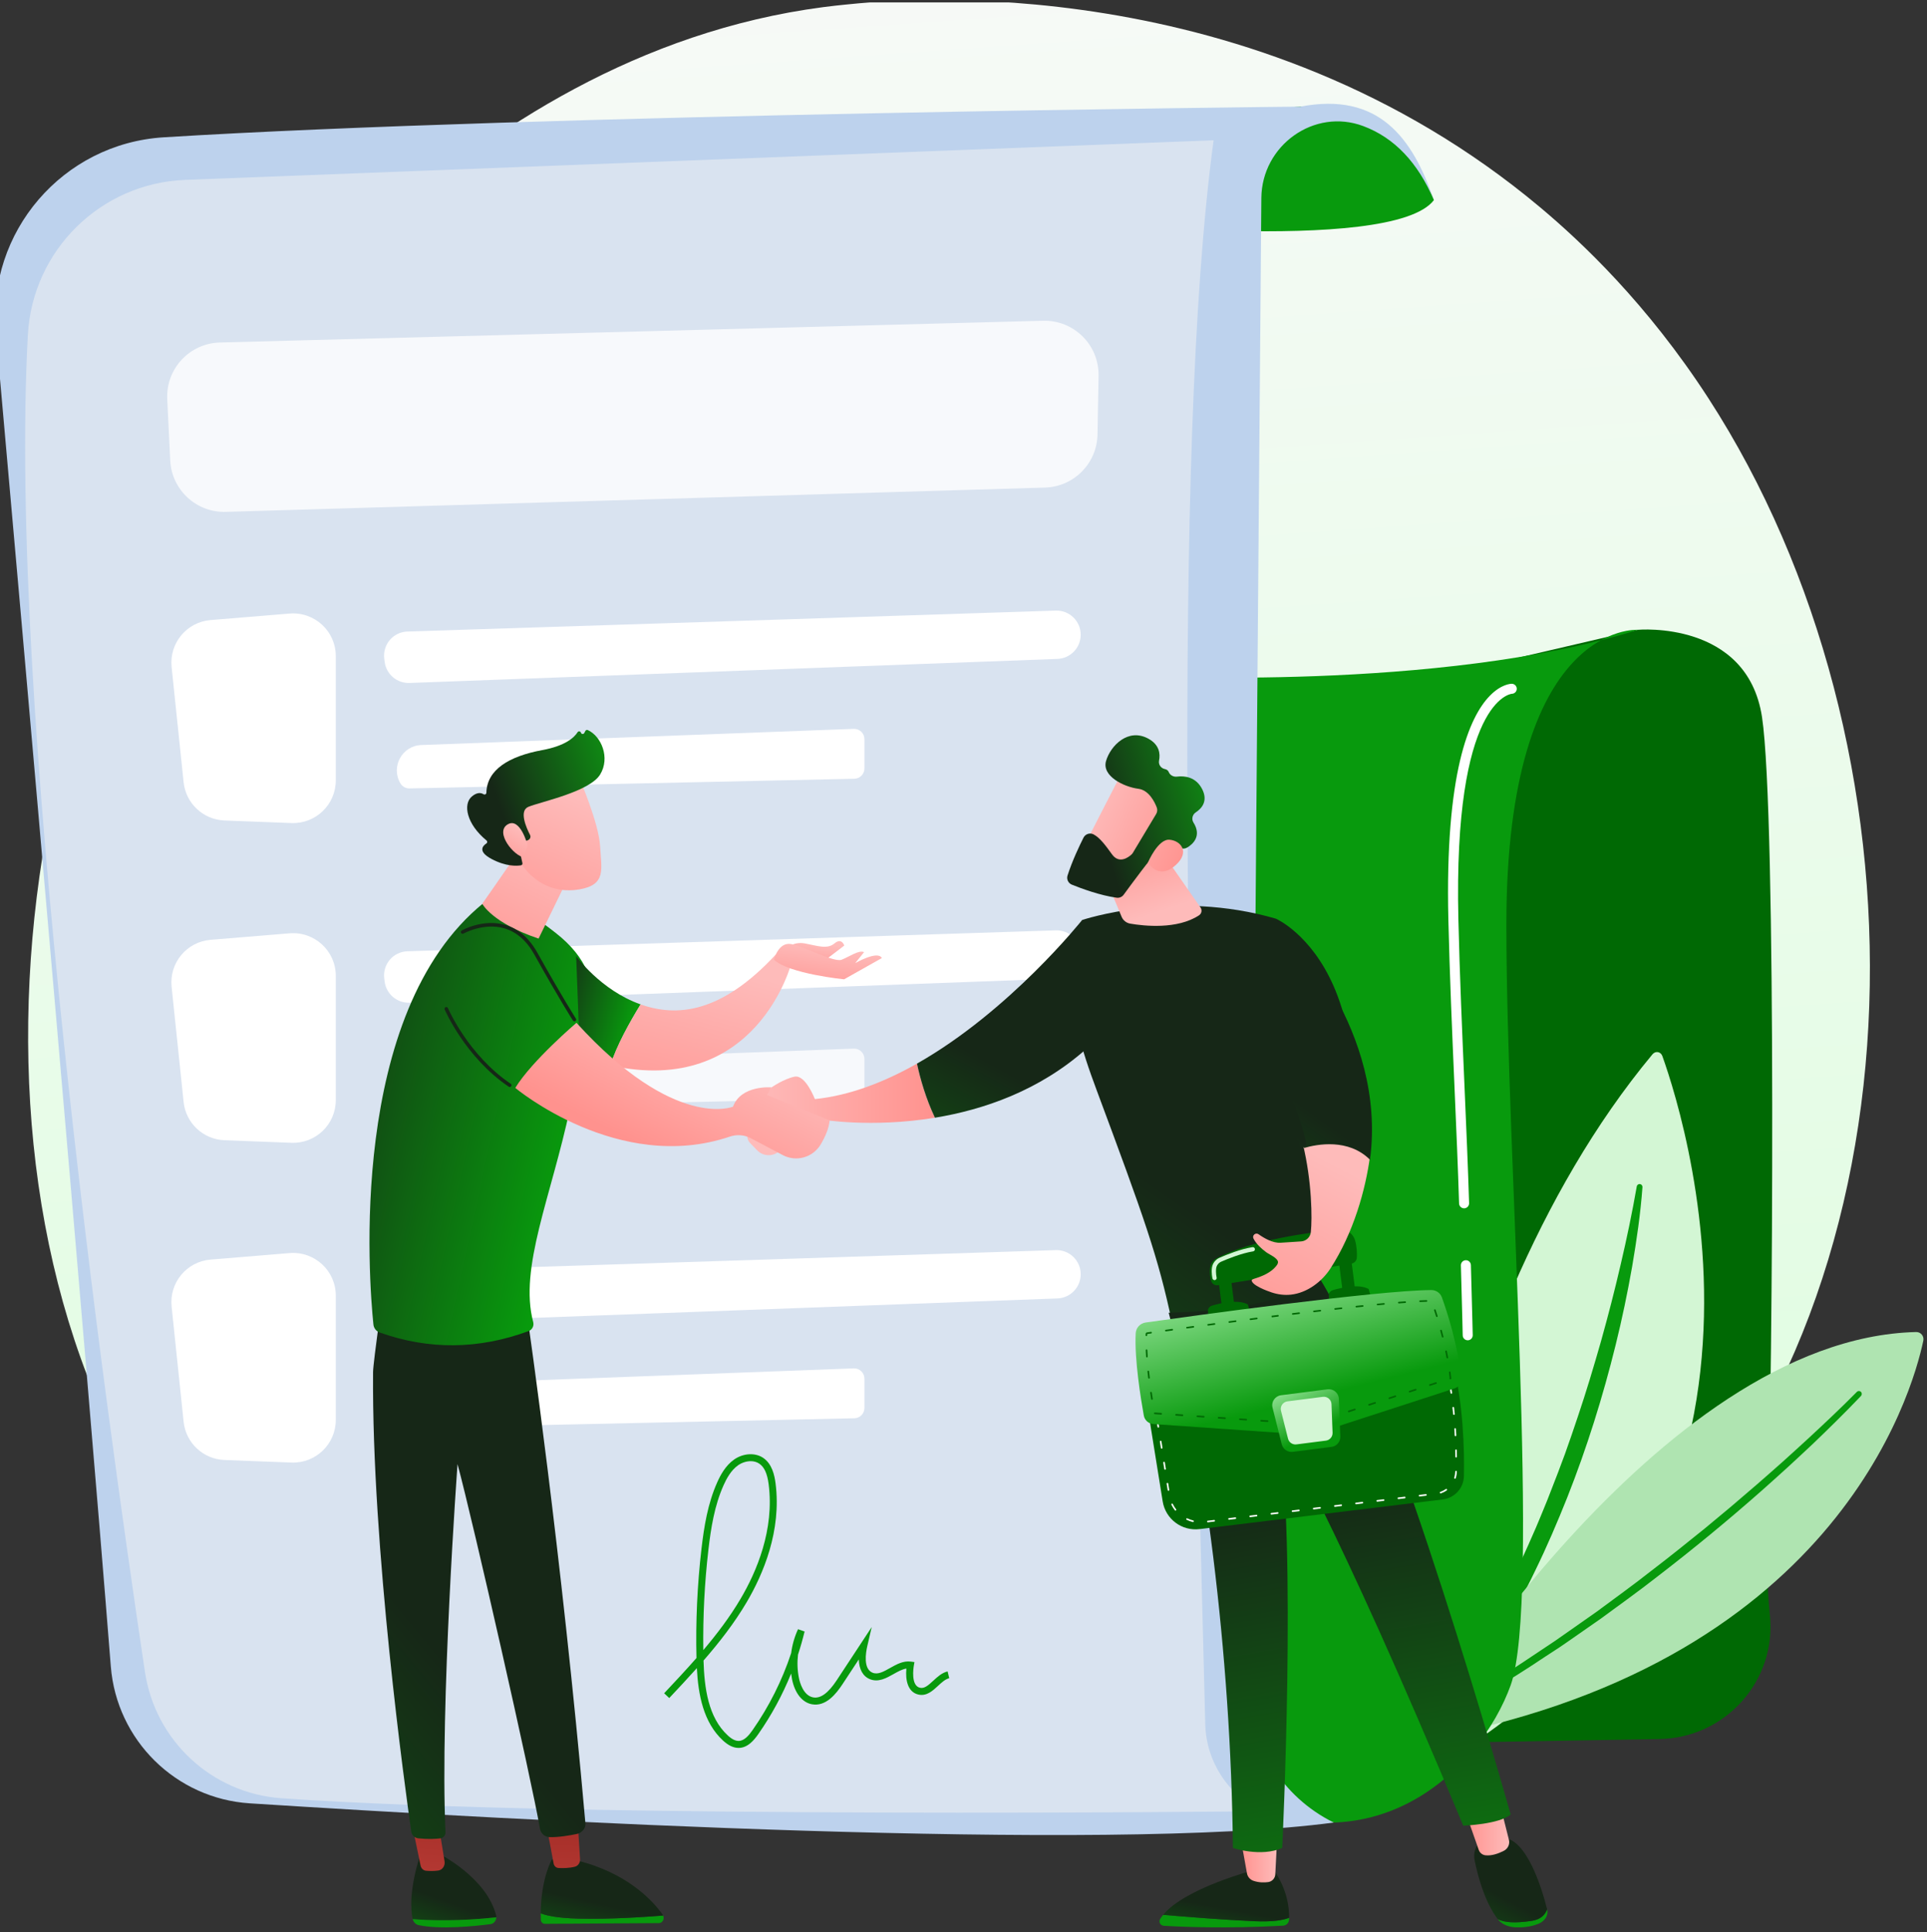 <svg width="400" height="401" viewBox="0 0 400 401" fill="none" xmlns="http://www.w3.org/2000/svg">
<rect x="0" y="0" width="400" height="401" fill="#333333" stroke="none"/>
<g clip-path="url(#clip0_4_955)">
<path d="M342.152 326.699C332.201 336.956 323.297 342.986 316.48 347.537C249.993 391.932 173.99 379.135 150.492 374.763C112.581 367.707 80.58 362.729 53.084 337.888C-9.396 281.441 -6.357 163.689 41.384 90.747C47.044 82.098 94.713 11.437 170.879 1.481C172.742 1.237 174.133 1.099 175.35 0.97C187.133 -0.277 260.148 -6.862 319.686 43.018C328.209 50.159 341.924 63.038 354.642 82.68C401.146 154.502 401.294 265.737 342.152 326.699Z" fill="url(#paint0_linear_4_955)"/>
<path d="M306.099 138.6L340.012 130.705C340.012 130.705 362.687 128.667 365.753 148.82C368.819 168.973 367.93 288.374 366.971 312.998C366.654 321.114 366.694 328.614 367.385 335.153C368.823 348.774 358.196 360.672 344.501 360.91L281.366 362.003L306.1 138.6H306.099Z" fill="#006904"/>
<path d="M288.056 371.706C288.056 371.706 294.831 276.711 343.017 218.805C343.646 218.05 344.733 218.239 345.065 219.168C350.316 233.837 379.828 328.169 288.055 371.706H288.056Z" fill="#D3F6D4"/>
<path d="M340.937 246.372C340.531 251.914 339.729 257.383 338.799 262.842C337.838 268.293 336.708 273.715 335.379 279.092C332.726 289.846 329.409 300.45 325.329 310.77C323.272 315.922 321.09 321.029 318.648 326.014C317.465 328.524 316.144 330.968 314.878 333.438C313.533 335.866 312.221 338.312 310.765 340.678C305.125 350.237 298.518 359.246 290.977 367.354C290.752 367.595 290.375 367.609 290.132 367.384C289.904 367.172 289.88 366.825 290.064 366.583L290.07 366.576C296.781 357.877 302.827 348.734 308.07 339.135C309.422 336.759 310.624 334.301 311.911 331.892C313.107 329.432 314.357 327.002 315.471 324.506C316.03 323.259 316.636 322.033 317.178 320.778L318.828 317.024C319.37 315.768 319.878 314.499 320.403 313.238C320.936 311.979 321.433 310.705 321.923 309.429C322.942 306.891 323.889 304.325 324.845 301.761C325.757 299.182 326.669 296.602 327.521 294.001C329.279 288.815 330.841 283.565 332.348 278.297C333.824 273.02 335.197 267.708 336.43 262.363C337.687 257.026 338.802 251.636 339.75 246.244L339.752 246.227C339.809 245.902 340.12 245.684 340.445 245.742C340.75 245.796 340.959 246.073 340.937 246.375V246.372Z" fill="#089A0D"/>
<path d="M294.028 361.308C294.028 361.308 343.702 277.752 397.746 276.444C398.705 276.421 399.433 277.302 399.235 278.24C396.934 289.162 380.844 346.335 294.028 361.308Z" fill="#AFE4B1"/>
<path d="M386.304 289.701C383.029 293.138 379.657 296.446 376.238 299.721C374.512 301.338 372.785 302.954 371.04 304.552C369.28 306.132 367.54 307.736 365.763 309.296C358.672 315.559 351.358 321.573 343.853 327.336C340.13 330.255 336.271 332.997 332.465 335.806L326.641 339.864C325.669 340.537 324.703 341.221 323.72 341.879L320.747 343.818C312.894 349.103 304.688 353.842 296.424 358.443C296.135 358.605 295.772 358.5 295.611 358.213C295.453 357.928 295.551 357.571 295.83 357.407L295.846 357.398L301.944 353.821L304.993 352.033C306 351.422 306.989 350.78 307.988 350.156L313.978 346.405C315.953 345.12 317.904 343.796 319.866 342.494L322.807 340.534L325.702 338.508L331.488 334.448C335.271 331.637 339.104 328.894 342.804 325.973C346.553 323.118 350.22 320.156 353.89 317.199L359.325 312.677L364.693 308.076C366.482 306.54 368.231 304.962 370.002 303.406C371.757 301.832 373.495 300.241 375.232 298.649C378.691 295.452 382.13 292.213 385.433 288.873L385.442 288.864C385.674 288.629 386.051 288.628 386.286 288.86C386.519 289.089 386.523 289.461 386.3 289.696L386.304 289.701Z" fill="#089A0D"/>
<path d="M237.154 140.239C237.154 140.239 298.905 143.632 340.011 130.705C340.011 130.705 312.684 128.832 312.684 191.923C312.684 240.16 319.837 332.231 313.591 349.709C307.344 367.187 283.989 390.68 250.508 370.489C217.027 350.298 237.153 140.239 237.153 140.239H237.154Z" fill="#089A0D"/>
<path d="M220.738 45.65C220.738 45.65 288.869 53.076 297.646 41.529C297.646 41.529 290.664 20.745 269.93 22.127C249.196 23.509 220.736 45.65 220.736 45.65H220.738Z" fill="#089A0D"/>
<path d="M-0.85 69.033C5.091 135.801 17.57 277.028 22.999 345.823C24.209 361.16 36.502 373.274 51.855 374.259C106.544 377.769 229.622 384.58 276.854 378.244C266.035 372.911 259.221 361.855 259.32 349.793L261.828 41.092C261.917 30.184 272.781 22.345 282.996 26.173C289.431 28.584 294.304 33.722 297.646 41.53C293.186 28.535 286.174 19.028 269.93 22.129C269.93 22.129 111.066 23.717 33.974 28.497C13.029 29.795 -2.711 48.128 -0.85 69.033Z" fill="#BDD2ED"/>
<path d="M38.449 37.332L251.915 29.114C243.11 94.294 246.827 227.032 250.186 357.845C250.385 365.6 254.933 372.58 261.947 375.895C261.947 375.895 119.567 377.536 58.388 373.197C43.984 372.175 32.233 361.276 30.093 346.994C21.695 290.948 1.601 146.16 5.784 69.506C6.742 51.953 20.882 38.008 38.449 37.332Z" fill="#D9E3F0"/>
<path d="M35.624 138.435L38.115 162.345C38.572 166.727 42.181 170.108 46.584 170.276L60.505 170.811C65.526 171.004 69.701 166.986 69.701 161.96V136.166C69.701 130.988 65.279 126.914 60.119 127.338L43.706 128.687C38.756 129.093 35.108 133.492 35.622 138.432L35.624 138.435Z" fill="white"/>
<path d="M84.578 131.065C107.747 130.344 196.693 127.453 219.152 126.721C221.986 126.63 224.328 128.9 224.328 131.735C224.328 134.434 222.194 136.648 219.497 136.748L85.009 141.741C82.418 141.837 80.18 139.944 79.848 137.373L79.764 136.723C79.382 133.783 81.615 131.156 84.578 131.065Z" fill="white"/>
<path d="M83.121 162.586C83.515 163.245 84.232 163.642 85 163.626L177.346 161.62C178.506 161.596 179.434 160.648 179.434 159.486V153.398C179.434 152.189 178.429 151.221 177.22 151.266L87.449 154.622C83.451 154.771 81.072 159.148 83.121 162.584V162.586Z" fill="white"/>
<path d="M35.624 204.795L38.115 228.705C38.572 233.088 42.181 236.469 46.584 236.637L60.505 237.171C65.526 237.364 69.701 233.346 69.701 228.321V202.526C69.701 197.348 65.279 193.275 60.119 193.699L43.706 195.047C38.756 195.454 35.108 199.852 35.622 204.792L35.624 204.795Z" fill="white"/>
<path d="M84.578 197.425C107.747 196.705 196.693 193.813 219.152 193.082C221.986 192.989 224.328 195.261 224.328 198.096C224.328 200.794 222.194 203.008 219.497 203.108L85.009 208.101C82.418 208.196 80.18 206.303 79.848 203.733L79.764 203.082C79.382 200.143 81.615 197.515 84.578 197.424V197.425Z" fill="white"/>
<path opacity="0.78" d="M83.121 228.948C83.515 229.607 84.232 230.004 85 229.989L177.346 227.982C178.506 227.958 179.434 227.01 179.434 225.85V219.762C179.434 218.552 178.429 217.584 177.22 217.629L87.449 220.985C83.451 221.135 81.072 225.512 83.121 228.948Z" fill="white"/>
<path d="M35.624 271.157L38.115 295.068C38.572 299.45 42.181 302.831 46.584 302.999L60.505 303.534C65.526 303.727 69.701 299.708 69.701 294.683V268.889C69.701 263.711 65.279 259.637 60.119 260.061L43.706 261.41C38.756 261.816 35.108 266.215 35.622 271.155L35.624 271.157Z" fill="white"/>
<path d="M84.578 263.787C107.747 263.067 196.693 260.176 219.152 259.444C221.986 259.353 224.328 261.623 224.328 264.458C224.328 267.157 222.194 269.37 219.497 269.471L85.009 274.463C82.418 274.559 80.18 272.666 79.848 270.095L79.764 269.444C79.382 266.505 81.615 263.877 84.578 263.786V263.787Z" fill="white"/>
<path d="M83.121 295.309C83.515 295.968 84.232 296.365 85 296.349L177.346 294.343C178.506 294.319 179.434 293.371 179.434 292.211V286.123C179.434 284.913 178.429 283.945 177.22 283.99L87.449 287.346C83.451 287.496 81.072 291.872 83.121 295.309Z" fill="white"/>
<g style="mix-blend-mode:soft-light">
<path d="M304.663 278.157C304.098 278.157 303.635 277.704 303.625 277.138C303.625 277.106 303.561 273.833 303.246 262.611C303.23 262.038 303.682 261.559 304.255 261.543C304.816 261.514 305.308 261.979 305.324 262.552C305.639 273.786 305.703 277.066 305.704 277.097C305.714 277.671 305.258 278.146 304.685 278.156H304.665L304.663 278.157Z" fill="white"/>
</g>
<g style="mix-blend-mode:soft-light">
<path d="M303.908 250.769C303.348 250.769 302.888 250.325 302.87 249.761C302.647 242.458 302.298 234.384 301.93 225.835C301.432 214.286 300.917 202.342 300.645 190.838C299.928 160.474 304.936 148.818 309.265 144.386C311.617 141.978 313.588 141.908 313.806 141.908C314.379 141.908 314.845 142.374 314.845 142.948C314.845 143.521 314.391 143.976 313.827 143.987C313.591 144.005 301.651 145.315 302.725 190.79C302.997 202.275 303.511 214.208 304.009 225.747C304.377 234.301 304.726 242.383 304.949 249.699C304.967 250.272 304.517 250.752 303.942 250.769C303.932 250.769 303.92 250.769 303.91 250.769H303.908Z" fill="white"/>
</g>
<path d="M153.309 362.755C152.255 362.755 151.201 362.257 150.086 361.234C145.994 357.474 144.937 351.695 144.65 346.199C142.761 348.312 140.829 350.371 138.918 352.406L137.862 351.415C140.104 349.024 142.379 346.601 144.573 344.098C144.391 336.57 144.738 328.962 145.605 321.479C146.136 316.89 146.903 312.036 148.891 307.607C149.526 306.194 150.577 304.171 152.387 302.905C154.275 301.584 156.751 301.44 158.408 302.554C160.271 303.805 160.773 306.177 160.988 307.852C162.254 317.697 158.413 326.722 154.968 332.558C152.41 336.891 149.314 340.855 146.034 344.625C146.204 350.252 146.984 356.416 151.066 360.165C151.925 360.955 152.674 361.329 153.375 361.303C154.527 361.261 155.457 360.145 156.216 359.059C159.667 354.116 162.351 348.757 164.228 343.073C164.447 341.363 164.925 339.685 165.652 338.12L167.014 338.597C166.619 340.219 166.163 341.819 165.648 343.394C165.456 345.004 165.514 346.643 165.833 348.235C166.003 349.082 166.718 351.875 168.779 352.267C170.318 352.557 171.92 351.394 173.691 348.703L180.949 337.669L180.032 341.619C179.708 343.014 179.165 346.344 181.112 347.144C182.22 347.6 183.391 346.941 184.747 346.176C186.096 345.416 187.488 344.63 189.071 344.842L189.819 344.942L189.691 345.683C189.617 346.109 189.031 349.844 190.969 350.272C191.856 350.47 192.598 349.854 193.715 348.82C194.594 348.008 195.502 347.169 196.698 346.878L197.04 348.288C196.211 348.488 195.478 349.166 194.701 349.885C193.598 350.905 192.351 352.061 190.657 351.687C188.45 351.2 187.909 348.715 188.147 346.289C187.277 346.415 186.389 346.916 185.46 347.44C183.988 348.269 182.318 349.208 180.562 348.485C179.112 347.889 178.326 346.448 178.267 344.387L174.903 349.5C173.546 351.564 171.409 354.247 168.507 353.692C166.516 353.313 164.984 351.38 164.411 348.521C164.331 348.124 164.266 347.722 164.216 347.319C162.437 351.74 160.159 355.945 157.404 359.891C156.496 361.19 155.225 362.69 153.428 362.755C153.387 362.755 153.346 362.758 153.306 362.758L153.309 362.755ZM155.833 303.246C154.881 303.246 153.918 303.603 153.22 304.092C151.705 305.152 150.78 306.945 150.215 308.201C148.308 312.449 147.564 317.175 147.046 321.646C146.248 328.528 145.895 335.519 145.992 342.454C148.832 339.105 151.493 335.597 153.722 331.82C157.052 326.179 160.767 317.474 159.554 308.036C159.268 305.82 158.648 304.46 157.603 303.757C157.066 303.396 156.451 303.246 155.835 303.246H155.833Z" fill="#089A0D"/>
<path opacity="0.78" d="M216.931 101.188L46.877 106.234C40.768 106.416 35.638 101.675 35.339 95.57L34.715 82.85C34.407 76.562 39.331 71.251 45.624 71.085L216.524 66.567C222.914 66.398 228.153 71.594 228.037 77.984L227.816 90.177C227.707 96.164 222.917 101.011 216.931 101.188Z" fill="white"/>
<path d="M163.366 235.17C163.366 235.17 157.694 231.449 156.909 232.307C156.629 232.612 155.977 233.65 155.369 234.782C154.939 235.581 155.072 236.565 155.702 237.217L157.164 238.728C158.558 240.168 160.915 240.065 162.145 238.482C162.765 237.684 163.26 236.608 163.366 235.17Z" fill="url(#paint1_linear_4_955)"/>
<path d="M169.149 228.102C169.149 228.102 167.202 222.977 164.929 223.448C162.656 223.917 160.168 225.663 160.168 225.663L156.515 230.603C156.515 230.603 166.768 234.641 170.374 232.327C170.374 232.327 180.846 234.138 194.072 231.967C192.158 227.926 191.017 223.879 190.347 220.738C183.65 224.529 176.435 227.361 169.149 228.102Z" fill="url(#paint2_linear_4_955)"/>
<path d="M224.624 190.937C224.624 190.937 209.63 209.822 190.346 220.737C191.017 223.879 192.158 227.924 194.071 231.967C204.074 230.326 215.651 226.409 225.466 217.705L224.622 190.938L224.624 190.937Z" fill="url(#paint3_linear_4_955)"/>
<path d="M243.324 274.643C240.392 260.714 237.459 252.65 227.64 226.249C224.55 217.942 221.745 209.535 223.101 200.774L224.624 190.937C224.624 190.937 243.706 184.48 264.856 190.665C264.856 190.665 293.713 203.201 274.113 265.113C265.279 274.997 254.938 277.815 243.324 274.643Z" fill="url(#paint4_linear_4_955)"/>
<path d="M227.873 178.38L232.82 190.266C233.132 191.016 233.808 191.552 234.61 191.688C237.462 192.178 244.362 192.941 248.892 189.962C249.432 189.607 249.57 188.874 249.2 188.344L240.059 175.219L227.871 178.378L227.873 178.38Z" fill="url(#paint5_linear_4_955)"/>
<path d="M232.99 160.194C232.782 160.39 224.22 177.202 224.22 177.202L233.924 181.887L244.407 167.157C244.407 167.157 236.468 156.919 232.99 160.194Z" fill="url(#paint6_linear_4_955)"/>
<path d="M239.997 168.925L235.157 176.994C235.083 177.115 234.996 177.227 234.891 177.324C234.315 177.86 232.344 179.421 230.819 177.297C229.52 175.487 228.302 173.842 226.996 173.163C226.234 172.766 225.294 173.083 224.907 173.851C224.11 175.432 222.565 178.653 221.594 181.708C221.35 182.473 221.747 183.297 222.491 183.599C224.457 184.394 228.34 185.834 231.786 186.31C232.352 186.389 232.913 186.149 233.249 185.687C234.732 183.657 238.911 177.979 240.338 176.559C241.663 175.24 244.108 175.738 245.211 176.054C245.629 176.175 246.075 176.117 246.448 175.892C247.566 175.218 249.517 173.541 247.733 170.702C247.288 169.997 247.515 169.056 248.212 168.597C249.46 167.776 250.814 166.235 249.524 163.739C248.217 161.211 245.885 160.985 244.295 161.179C243.592 161.265 242.878 160.896 242.608 160.241C242.488 159.95 242.251 159.701 241.81 159.613C240.977 159.445 240.431 158.682 240.593 157.848C240.874 156.418 240.663 154.56 238.38 153.306C234.193 151.003 230.525 154.754 229.593 157.92C228.659 161.086 233.342 163.325 236.286 163.698C238.449 163.972 239.635 166.333 240.113 167.566C240.286 168.014 240.243 168.514 239.997 168.927V168.925Z" fill="url(#paint7_linear_4_955)"/>
<path d="M238.3 178.972C238.3 178.972 240.383 174.071 242.765 174.272C245.149 174.472 247.024 176.845 244.07 179.515C240.396 182.835 238.298 178.972 238.298 178.972H238.3Z" fill="url(#paint8_linear_4_955)"/>
<path d="M241.445 397.397C246.054 397.795 254.053 398.442 260.358 398.719C264.148 398.886 266.33 398.515 267.587 398.012C267.585 398.155 267.581 398.288 267.575 398.412C267.545 399.075 267.006 399.606 266.335 399.644C254.42 400.309 244.945 399.875 241.572 399.669C240.873 399.627 240.458 398.869 240.815 398.274C240.994 397.976 241.21 397.684 241.445 397.397Z" fill="#089A0D"/>
<path d="M260.358 398.721C254.052 398.444 246.053 397.796 241.445 397.399C245.976 391.84 260.358 388.094 260.358 388.094H264.419C267.212 392.12 267.617 395.954 267.587 398.014C266.33 398.518 264.148 398.888 260.358 398.721Z" fill="url(#paint9_linear_4_955)"/>
<path d="M265.104 381.461L264.724 388.982C264.683 389.796 264.074 390.481 263.258 390.598C262.446 390.714 261.359 390.728 260.207 390.345C259.498 390.108 258.971 389.512 258.841 388.783L257.527 381.461H265.104Z" fill="url(#paint10_linear_4_955)"/>
<path d="M317.86 398.664C319.859 398.386 320.763 397.348 321.142 396.237C321.145 396.247 321.148 396.258 321.15 396.268C321.443 397.439 320.762 398.651 319.399 399.229C317.751 399.926 315.951 400.045 314.552 399.988C313.052 399.926 311.675 399.306 310.918 398.312L310.907 398.297C312.412 399.042 314.526 399.13 317.859 398.664H317.86Z" fill="#089A0D"/>
<path d="M308.438 381.413H311.786C316.889 381.309 320.093 392.071 321.141 396.237C320.762 397.348 319.858 398.386 317.859 398.665C314.526 399.129 312.412 399.042 310.907 398.297C308.15 394.67 306.784 389.358 306.126 386.257C305.379 382.731 308.436 381.415 308.436 381.415L308.438 381.413Z" fill="url(#paint11_linear_4_955)"/>
<path d="M311.357 374.431L313.216 381.828C313.444 382.736 313.01 383.673 312.171 384.104C311.13 384.639 309.666 385.199 308.32 385.036C307.687 384.959 307.16 384.514 306.951 383.917L304.221 376.133L311.357 374.429V374.431Z" fill="url(#paint12_linear_4_955)"/>
<path d="M313.576 376.569C311.262 378.622 303.736 378.893 303.736 378.893C276.622 313.817 265.318 295.902 265.318 295.902C269.233 320.466 266.161 383.514 266.161 383.514C261.687 385.488 255.918 383.514 255.918 383.514C255.555 343.301 249.894 300.092 242.592 272.444C260.918 272.031 270.878 268.036 274.06 265.521C289.335 290.148 313.578 376.57 313.578 376.57L313.576 376.569Z" fill="url(#paint13_linear_4_955)"/>
<path d="M237.975 290.628L241.347 311.602C241.935 315.259 245.323 317.796 249.016 317.345L299.485 311.188C301.954 310.888 303.827 308.825 303.876 306.35C303.984 300.931 303.772 291.286 301.497 282.499L237.975 290.627V290.628Z" fill="#006904"/>
<path d="M250.719 315.939C250.636 315.939 250.565 315.877 250.555 315.794C250.543 315.703 250.608 315.62 250.7 315.61L252.018 315.449C252.114 315.439 252.192 315.502 252.202 315.594C252.214 315.685 252.148 315.768 252.058 315.778L250.74 315.939C250.74 315.939 250.727 315.939 250.72 315.939H250.719ZM247.643 315.881C247.629 315.881 247.616 315.88 247.602 315.876C247.163 315.767 246.732 315.613 246.323 315.418C246.24 315.379 246.205 315.279 246.245 315.198C246.285 315.115 246.385 315.08 246.465 315.119C246.854 315.305 247.264 315.45 247.682 315.555C247.77 315.576 247.825 315.666 247.802 315.756C247.783 315.832 247.717 315.883 247.641 315.883L247.643 315.881ZM255.113 315.402C255.03 315.402 254.959 315.34 254.949 315.256C254.937 315.166 255.002 315.081 255.092 315.071L256.41 314.91C256.499 314.897 256.583 314.964 256.595 315.055C256.606 315.145 256.541 315.23 256.45 315.24L255.132 315.401C255.132 315.401 255.119 315.401 255.111 315.401L255.113 315.402ZM259.507 314.867C259.424 314.867 259.353 314.804 259.343 314.721C259.331 314.63 259.397 314.547 259.487 314.537L260.805 314.376C260.9 314.361 260.979 314.43 260.989 314.521C261.001 314.613 260.935 314.695 260.845 314.705L259.527 314.867C259.527 314.867 259.514 314.867 259.507 314.867ZM263.902 314.331C263.82 314.331 263.749 314.269 263.738 314.186C263.727 314.094 263.792 314.012 263.882 314.001L265.2 313.84C265.296 313.83 265.374 313.894 265.385 313.984C265.396 314.075 265.331 314.158 265.241 314.168L263.923 314.33C263.923 314.33 263.91 314.33 263.902 314.33V314.331ZM268.297 313.795C268.214 313.795 268.143 313.733 268.133 313.65C268.121 313.559 268.186 313.476 268.278 313.466L269.596 313.305C269.692 313.292 269.77 313.358 269.78 313.45C269.792 313.541 269.726 313.624 269.636 313.634L268.318 313.795C268.318 313.795 268.305 313.795 268.298 313.795H268.297ZM244.005 313.508C243.955 313.508 243.906 313.486 243.874 313.443C243.597 313.084 243.356 312.695 243.157 312.287C243.116 312.204 243.151 312.106 243.234 312.065C243.317 312.026 243.415 312.059 243.456 312.142C243.645 312.529 243.874 312.9 244.137 313.239C244.193 313.312 244.18 313.416 244.108 313.472C244.077 313.495 244.041 313.506 244.006 313.506L244.005 313.508ZM272.691 313.258C272.608 313.258 272.537 313.196 272.527 313.113C272.515 313.022 272.58 312.939 272.67 312.929L273.988 312.768C274.084 312.753 274.163 312.821 274.173 312.911C274.184 313.003 274.119 313.085 274.029 313.096L272.711 313.257C272.711 313.257 272.698 313.257 272.691 313.257V313.258ZM277.085 312.723C277.002 312.723 276.931 312.66 276.921 312.577C276.909 312.486 276.975 312.403 277.065 312.393L278.383 312.232C278.471 312.222 278.555 312.286 278.567 312.376C278.579 312.467 278.513 312.55 278.422 312.56L277.104 312.721C277.104 312.721 277.091 312.721 277.083 312.721L277.085 312.723ZM281.479 312.187C281.396 312.187 281.325 312.124 281.315 312.042C281.303 311.95 281.369 311.868 281.46 311.857L282.778 311.696C282.874 311.685 282.952 311.75 282.963 311.84C282.974 311.931 282.909 312.014 282.819 312.024L281.501 312.185C281.501 312.185 281.488 312.185 281.48 312.185L281.479 312.187ZM285.875 311.65C285.792 311.65 285.721 311.587 285.711 311.505C285.699 311.413 285.764 311.33 285.854 311.32L287.172 311.159C287.268 311.145 287.347 311.213 287.357 311.304C287.368 311.396 287.303 311.478 287.213 311.489L285.895 311.65C285.895 311.65 285.882 311.65 285.875 311.65ZM290.269 311.114C290.186 311.114 290.115 311.052 290.105 310.969C290.093 310.878 290.158 310.795 290.25 310.785L291.568 310.623C291.664 310.613 291.742 310.677 291.752 310.769C291.764 310.86 291.699 310.943 291.609 310.953L290.29 311.114C290.29 311.114 290.277 311.114 290.27 311.114H290.269ZM294.663 310.578C294.58 310.578 294.509 310.516 294.499 310.433C294.487 310.342 294.553 310.259 294.644 310.249L295.962 310.088C296.058 310.076 296.136 310.142 296.146 310.232C296.158 310.323 296.093 310.406 296.003 310.416L294.685 310.577C294.685 310.577 294.672 310.577 294.664 310.577L294.663 310.578ZM299.038 309.94C298.97 309.94 298.905 309.896 298.881 309.828C298.852 309.741 298.897 309.647 298.984 309.617C299.388 309.478 299.771 309.284 300.122 309.038C300.197 308.986 300.301 309.003 300.353 309.079C300.406 309.154 300.388 309.257 300.313 309.31C299.935 309.572 299.524 309.782 299.092 309.931C299.074 309.937 299.056 309.94 299.038 309.94ZM242.543 309.392C242.463 309.392 242.392 309.334 242.379 309.253L242.168 307.942C242.154 307.852 242.215 307.767 242.306 307.752C242.398 307.738 242.482 307.799 242.496 307.89L242.707 309.201C242.721 309.291 242.66 309.377 242.569 309.391C242.56 309.391 242.552 309.394 242.543 309.394V309.392ZM302.02 306.887C302.004 306.887 301.986 306.884 301.97 306.878C301.883 306.851 301.834 306.758 301.863 306.671C301.991 306.264 302.062 305.84 302.072 305.411C302.075 305.321 302.149 305.248 302.238 305.248H302.242C302.333 305.251 302.406 305.326 302.404 305.418C302.393 305.878 302.317 306.334 302.179 306.769C302.158 306.84 302.092 306.885 302.021 306.885L302.02 306.887ZM241.84 305.022C241.76 305.022 241.689 304.963 241.676 304.882L241.466 303.571C241.451 303.481 241.512 303.396 241.604 303.381C241.698 303.365 241.779 303.429 241.794 303.519L242.004 304.83C242.019 304.92 241.958 305.006 241.866 305.02C241.858 305.02 241.849 305.023 241.84 305.023V305.022ZM302.255 302.483C302.164 302.483 302.089 302.409 302.089 302.319C302.085 301.89 302.079 301.448 302.069 300.992C302.068 300.9 302.14 300.825 302.232 300.822C302.33 300.806 302.399 300.893 302.402 300.985C302.41 301.442 302.418 301.886 302.422 302.316C302.422 302.407 302.349 302.483 302.258 302.483H302.255ZM241.138 300.651C241.058 300.651 240.987 300.593 240.974 300.511L240.763 299.2C240.749 299.11 240.81 299.025 240.901 299.01C240.993 298.997 241.077 299.057 241.091 299.148L241.302 300.459C241.316 300.549 241.255 300.635 241.164 300.649C241.155 300.649 241.146 300.652 241.138 300.652V300.651ZM302.126 298.057C302.039 298.057 301.965 297.988 301.96 297.898C301.938 297.464 301.912 297.023 301.885 296.574C301.879 296.483 301.949 296.403 302.04 296.397C302.15 296.405 302.211 296.461 302.217 296.553C302.246 297.003 302.271 297.445 302.293 297.881C302.297 297.972 302.227 298.051 302.136 298.055C302.133 298.055 302.13 298.055 302.127 298.055L302.126 298.057ZM240.435 296.28C240.355 296.28 240.284 296.222 240.271 296.14L240.061 294.83C240.046 294.74 240.107 294.654 240.198 294.639C240.293 294.625 240.374 294.687 240.389 294.777L240.599 296.088C240.614 296.178 240.553 296.264 240.461 296.278C240.453 296.278 240.444 296.281 240.435 296.281V296.28ZM301.802 293.641C301.718 293.641 301.645 293.577 301.637 293.491C301.594 293.056 301.548 292.616 301.499 292.173C301.488 292.082 301.554 292 301.645 291.99C301.735 291.979 301.818 292.045 301.828 292.137C301.879 292.581 301.924 293.022 301.968 293.461C301.976 293.552 301.909 293.633 301.818 293.642C301.812 293.642 301.808 293.642 301.802 293.642V293.641ZM239.732 291.909C239.653 291.909 239.582 291.851 239.568 291.769L239.33 290.289L240.547 290.133C240.641 290.119 240.721 290.187 240.733 290.277C240.744 290.369 240.68 290.451 240.589 290.463L239.714 290.575L239.897 291.717C239.911 291.807 239.85 291.893 239.759 291.907C239.75 291.907 239.741 291.91 239.732 291.91V291.909ZM243.642 290.07C243.559 290.07 243.488 290.009 243.478 289.924C243.466 289.833 243.53 289.75 243.621 289.739L244.94 289.57C245.046 289.557 245.114 289.624 245.125 289.714C245.137 289.805 245.073 289.888 244.982 289.9L243.664 290.068C243.656 290.068 243.649 290.068 243.642 290.068V290.07ZM248.033 289.508C247.95 289.508 247.879 289.447 247.869 289.363C247.857 289.271 247.921 289.188 248.013 289.177L249.331 289.008C249.435 288.995 249.505 289.061 249.517 289.152C249.528 289.244 249.464 289.326 249.373 289.338L248.055 289.506C248.048 289.506 248.04 289.506 248.033 289.506V289.508ZM301.261 289.247C301.179 289.247 301.11 289.187 301.097 289.106C301.031 288.67 300.96 288.233 300.886 287.796C300.872 287.706 300.933 287.621 301.023 287.605C301.117 287.59 301.2 287.651 301.214 287.741C301.288 288.18 301.359 288.618 301.425 289.056C301.438 289.146 301.377 289.232 301.285 289.245C301.277 289.245 301.268 289.247 301.261 289.247ZM252.424 288.946C252.342 288.946 252.27 288.885 252.26 288.801C252.249 288.709 252.312 288.627 252.404 288.615L253.722 288.447C253.827 288.435 253.896 288.5 253.908 288.59C253.919 288.682 253.856 288.765 253.764 288.776L252.446 288.945C252.439 288.945 252.432 288.945 252.424 288.945V288.946ZM256.815 288.384C256.733 288.384 256.662 288.323 256.651 288.239C256.64 288.148 256.704 288.065 256.795 288.053L258.113 287.885C258.216 287.875 258.287 287.939 258.299 288.029C258.311 288.12 258.247 288.203 258.155 288.214L256.837 288.383C256.83 288.383 256.823 288.383 256.815 288.383V288.384ZM261.207 287.822C261.124 287.822 261.053 287.761 261.043 287.677C261.031 287.586 261.095 287.503 261.186 287.491L262.504 287.323C262.608 287.314 262.679 287.377 262.69 287.467C262.702 287.558 262.638 287.641 262.547 287.653L261.228 287.821C261.221 287.821 261.214 287.821 261.207 287.821V287.822ZM265.598 287.261C265.515 287.261 265.444 287.2 265.434 287.115C265.422 287.024 265.486 286.941 265.578 286.93L266.896 286.761C266.997 286.747 267.07 286.815 267.082 286.905C267.093 286.996 267.029 287.079 266.938 287.091L265.62 287.259C265.612 287.259 265.605 287.259 265.598 287.259V287.261ZM269.989 286.699C269.906 286.699 269.835 286.638 269.825 286.554C269.814 286.462 269.877 286.38 269.969 286.368L271.287 286.2C271.381 286.186 271.461 286.252 271.473 286.343C271.484 286.435 271.421 286.517 271.329 286.529L270.011 286.697C270.011 286.697 269.996 286.697 269.989 286.697V286.699ZM274.38 286.137C274.298 286.137 274.227 286.076 274.216 285.992C274.205 285.9 274.269 285.818 274.36 285.806L275.678 285.638C275.778 285.626 275.852 285.691 275.864 285.781C275.876 285.873 275.812 285.956 275.72 285.967L274.402 286.136C274.395 286.136 274.388 286.136 274.38 286.136V286.137ZM278.772 285.575C278.689 285.575 278.618 285.514 278.608 285.43C278.596 285.339 278.66 285.256 278.751 285.244L280.069 285.076C280.175 285.066 280.244 285.13 280.255 285.22C280.267 285.311 280.203 285.394 280.112 285.405L278.793 285.574C278.786 285.574 278.779 285.574 278.772 285.574V285.575ZM283.163 285.012C283.08 285.012 283.009 284.951 282.999 284.867C282.987 284.775 283.051 284.693 283.143 284.681L284.461 284.513C284.565 284.503 284.635 284.566 284.646 284.656C284.658 284.748 284.594 284.831 284.503 284.842L283.185 285.011C283.177 285.011 283.17 285.011 283.163 285.011V285.012ZM300.459 284.893C300.382 284.893 300.314 284.841 300.297 284.762C300.202 284.331 300.102 283.9 299.999 283.472C299.977 283.383 300.032 283.293 300.121 283.272C300.212 283.248 300.301 283.305 300.321 283.393C300.426 283.825 300.526 284.257 300.622 284.691C300.641 284.78 300.584 284.87 300.496 284.889C300.484 284.892 300.472 284.893 300.461 284.893H300.459ZM287.554 284.452C287.471 284.452 287.4 284.391 287.39 284.307C287.378 284.215 287.442 284.132 287.534 284.121L288.852 283.952C288.956 283.938 289.026 284.006 289.038 284.096C289.049 284.188 288.985 284.27 288.894 284.282L287.576 284.45C287.569 284.45 287.561 284.45 287.554 284.45V284.452ZM291.945 283.888C291.863 283.888 291.791 283.828 291.781 283.743C291.77 283.652 291.834 283.569 291.925 283.558L293.243 283.389C293.346 283.376 293.417 283.443 293.429 283.533C293.441 283.624 293.377 283.707 293.285 283.719L291.967 283.887C291.96 283.887 291.953 283.887 291.945 283.887V283.888ZM296.337 283.327C296.254 283.327 296.183 283.266 296.173 283.182C296.161 283.09 296.225 283.007 296.316 282.996L297.634 282.827C297.737 282.814 297.809 282.881 297.82 282.971C297.832 283.063 297.768 283.145 297.676 283.157L296.358 283.325C296.351 283.325 296.344 283.325 296.337 283.325V283.327Z" fill="white"/>
<path d="M250.798 273.45L250.742 271.806C250.864 271.397 251.185 271.076 251.595 270.956C253.134 270.504 256.975 269.566 259.031 270.728L259.552 272.579L250.797 273.448L250.798 273.45Z" fill="#006904"/>
<path d="M255.506 271.259C255.156 271.394 254.793 271.439 254.419 271.397C253.966 271.345 253.606 270.992 253.548 270.542L252.897 265.457L255.486 265.126L256.136 270.208C256.194 270.661 255.934 271.097 255.506 271.261V271.259Z" fill="#006904"/>
<path d="M275.867 270.242L275.81 268.598C275.932 268.189 276.253 267.868 276.664 267.748C278.203 267.296 282.044 266.358 284.099 267.52L284.62 269.371L275.865 270.24L275.867 270.242Z" fill="#006904"/>
<path d="M280.575 268.051C280.225 268.186 279.862 268.231 279.487 268.189C279.034 268.137 278.674 267.784 278.616 267.334L277.898 261.712L280.486 261.381L281.205 266.999C281.263 267.451 281.003 267.887 280.575 268.051Z" fill="#006904"/>
<path d="M252.793 266.736L280.509 262.253C281.141 262.152 281.621 261.625 281.65 260.987C281.691 260.096 281.659 258.775 281.286 257.448C280.861 255.94 279.393 254.966 277.827 255.129C272.618 255.67 259.399 257.364 252.484 261.179C251.752 261.583 251.264 262.314 251.173 263.142C251.084 263.93 251.092 264.968 251.468 265.977C251.668 266.512 252.227 266.827 252.794 266.736H252.793Z" fill="#006904"/>
<path d="M252.111 265.67C251.909 265.67 251.727 265.532 251.68 265.328C251.669 265.281 251.421 264.193 251.572 263.094C251.697 262.192 252.295 261.404 253.136 261.037C254.642 260.376 257.535 259.213 259.983 258.83C260.227 258.798 260.45 258.958 260.49 259.199C260.527 259.44 260.362 259.666 260.121 259.706C257.685 260.087 254.673 261.331 253.491 261.848C252.931 262.094 252.533 262.618 252.45 263.216C252.323 264.149 252.54 265.12 252.543 265.13C252.598 265.368 252.449 265.607 252.211 265.66C252.177 265.669 252.144 265.672 252.111 265.672V265.67Z" fill="#D3F6D4"/>
<path d="M237.803 274.469C246.78 273.203 285.629 267.816 297.103 267.735C298.092 267.727 298.976 268.337 299.308 269.263C300.362 272.197 302.603 279.037 303.334 286.008C303.432 286.957 302.841 287.843 301.93 288.141L276.761 296.321L267.598 297.493L239.416 295.547C238.423 295.479 237.603 294.75 237.427 293.773C236.802 290.299 235.472 282.129 235.742 276.726C235.8 275.578 236.659 274.63 237.802 274.469H237.803Z" fill="url(#paint14_linear_4_955)"/>
<path d="M267.553 295.406L266.196 295.316C266.105 295.309 266.035 295.23 266.042 295.139C266.049 295.047 266.135 294.985 266.219 294.985L267.545 295.076L268.254 294.982C268.36 294.973 268.429 295.036 268.44 295.126C268.452 295.217 268.388 295.3 268.297 295.312L267.555 295.406H267.553ZM263.116 295.103C263.116 295.103 263.108 295.103 263.104 295.103L261.779 295.011C261.687 295.004 261.618 294.925 261.625 294.834C261.632 294.743 261.716 294.679 261.802 294.68L263.127 294.772C263.219 294.779 263.288 294.857 263.281 294.949C263.275 295.036 263.203 295.104 263.116 295.104V295.103ZM271.349 294.92C271.267 294.92 271.195 294.859 271.185 294.774C271.174 294.683 271.238 294.6 271.329 294.589L272.647 294.42C272.752 294.407 272.821 294.474 272.833 294.564C272.845 294.655 272.781 294.738 272.689 294.75L271.371 294.918C271.364 294.918 271.357 294.918 271.349 294.918V294.92ZM258.7 294.798C258.7 294.798 258.692 294.798 258.688 294.798L257.363 294.706C257.271 294.699 257.202 294.621 257.209 294.529C257.216 294.438 257.299 294.372 257.386 294.375L258.711 294.467C258.803 294.474 258.872 294.552 258.865 294.644C258.859 294.731 258.787 294.799 258.7 294.799V294.798ZM254.284 294.493C254.284 294.493 254.277 294.493 254.272 294.493L252.947 294.401C252.855 294.394 252.786 294.316 252.793 294.224C252.8 294.133 252.88 294.067 252.97 294.07L254.295 294.162C254.387 294.169 254.457 294.247 254.449 294.339C254.443 294.426 254.371 294.494 254.284 294.494V294.493ZM275.741 294.358C275.658 294.358 275.587 294.297 275.577 294.213C275.565 294.121 275.629 294.038 275.72 294.027L276.249 293.959L276.976 293.719C277.063 293.693 277.157 293.739 277.185 293.825C277.214 293.912 277.165 294.007 277.079 294.034L276.321 294.279L275.764 294.353C275.757 294.353 275.749 294.353 275.742 294.353L275.741 294.358ZM249.866 294.188C249.866 294.188 249.859 294.188 249.855 294.188L248.529 294.097C248.438 294.089 248.368 294.011 248.376 293.919C248.383 293.828 248.463 293.773 248.553 293.766L249.878 293.857C249.97 293.864 250.039 293.943 250.032 294.034C250.026 294.121 249.954 294.189 249.866 294.189V294.188ZM245.451 293.883C245.451 293.883 245.443 293.883 245.439 293.883L244.114 293.792C244.022 293.784 243.952 293.706 243.96 293.615C243.967 293.523 244.045 293.466 244.137 293.461L245.462 293.552C245.554 293.559 245.623 293.638 245.616 293.729C245.61 293.816 245.538 293.885 245.451 293.885V293.883ZM241.033 293.578C241.033 293.578 241.026 293.578 241.022 293.578L239.696 293.487C239.605 293.48 239.535 293.401 239.542 293.31C239.55 293.218 239.637 293.162 239.719 293.156L241.045 293.247C241.136 293.255 241.206 293.333 241.199 293.424C241.193 293.511 241.12 293.58 241.033 293.58V293.578ZM279.972 293.086C279.902 293.086 279.837 293.041 279.814 292.971C279.785 292.884 279.834 292.79 279.92 292.762L281.183 292.352C281.27 292.326 281.364 292.372 281.392 292.458C281.421 292.545 281.372 292.639 281.286 292.667L280.023 293.077C280.006 293.083 279.988 293.086 279.972 293.086ZM284.182 291.717C284.112 291.717 284.047 291.672 284.024 291.603C283.995 291.515 284.044 291.421 284.13 291.394L285.393 290.983C285.478 290.957 285.574 291.003 285.602 291.089C285.631 291.176 285.581 291.27 285.496 291.298L284.233 291.709C284.215 291.714 284.198 291.717 284.182 291.717ZM239.12 290.508C239.039 290.508 238.969 290.45 238.956 290.367C238.889 289.948 238.822 289.508 238.754 289.051C238.741 288.961 238.803 288.875 238.895 288.862C238.982 288.847 239.071 288.911 239.084 289.003C239.15 289.457 239.219 289.897 239.284 290.315C239.298 290.405 239.236 290.491 239.146 290.505C239.137 290.505 239.129 290.508 239.12 290.508ZM288.393 290.35C288.323 290.35 288.258 290.305 288.235 290.235C288.206 290.148 288.255 290.054 288.341 290.026L289.604 289.615C289.692 289.589 289.785 289.636 289.813 289.721C289.842 289.808 289.793 289.903 289.707 289.93L288.444 290.341C288.427 290.347 288.409 290.35 288.393 290.35ZM292.603 288.981C292.533 288.981 292.468 288.936 292.445 288.866C292.416 288.779 292.465 288.685 292.551 288.657L293.814 288.246C293.901 288.22 293.995 288.267 294.023 288.352C294.052 288.439 294.002 288.534 293.917 288.561L292.654 288.972C292.636 288.978 292.619 288.981 292.603 288.981ZM296.814 287.612C296.744 287.612 296.679 287.567 296.656 287.497C296.627 287.41 296.676 287.316 296.762 287.288L298.025 286.877C298.112 286.851 298.206 286.898 298.234 286.983C298.263 287.071 298.214 287.165 298.128 287.192L296.865 287.603C296.848 287.609 296.83 287.612 296.814 287.612ZM301.024 286.245C300.954 286.245 300.889 286.2 300.866 286.13C300.845 286.067 300.866 286.004 300.908 285.96C300.866 285.581 300.819 285.204 300.768 284.826C300.757 284.735 300.821 284.652 300.911 284.639C301.004 284.625 301.085 284.691 301.098 284.781C301.155 285.199 301.205 285.62 301.252 286.04L301.266 286.175L301.076 286.236C301.059 286.242 301.043 286.245 301.025 286.245H301.024ZM238.503 286.121C238.42 286.121 238.349 286.059 238.339 285.976C238.285 285.539 238.234 285.098 238.186 284.654C238.176 284.562 238.243 284.481 238.333 284.471C238.43 284.465 238.506 284.527 238.516 284.617C238.564 285.06 238.615 285.5 238.668 285.935C238.68 286.027 238.615 286.11 238.525 286.12C238.517 286.12 238.512 286.12 238.504 286.12L238.503 286.121ZM300.432 281.911C300.353 281.911 300.284 281.856 300.269 281.776C300.185 281.339 300.098 280.905 300.008 280.477C299.989 280.387 300.046 280.299 300.136 280.28C300.23 280.262 300.314 280.319 300.333 280.407C300.424 280.839 300.512 281.274 300.596 281.713C300.613 281.803 300.554 281.89 300.464 281.907C300.453 281.91 300.442 281.91 300.433 281.91L300.432 281.911ZM238.072 281.714C237.985 281.714 237.912 281.647 237.906 281.559C237.876 281.11 237.85 280.666 237.829 280.227C237.825 280.136 237.896 280.058 237.988 280.055C238.088 280.037 238.157 280.122 238.16 280.213C238.181 280.647 238.207 281.09 238.237 281.535C238.243 281.627 238.175 281.705 238.083 281.713C238.079 281.713 238.076 281.713 238.072 281.713V281.714ZM299.463 277.59C299.389 277.59 299.321 277.54 299.302 277.465C299.191 277.027 299.076 276.598 298.963 276.183C298.938 276.095 298.99 276.003 299.079 275.98C299.17 275.954 299.259 276.009 299.282 276.096C299.397 276.514 299.51 276.944 299.623 277.382C299.646 277.471 299.593 277.562 299.504 277.584C299.49 277.587 299.476 277.59 299.462 277.59H299.463ZM237.967 277.288C237.967 277.288 237.963 277.288 237.96 277.288C237.869 277.285 237.797 277.207 237.8 277.115L237.812 276.832C237.819 276.675 237.937 276.546 238.089 276.524L238.908 276.41C238.999 276.389 239.084 276.459 239.095 276.55C239.108 276.642 239.044 276.725 238.954 276.738L238.137 276.852L238.131 277.128C238.128 277.217 238.054 277.288 237.966 277.288H237.967ZM242.004 276.311C241.923 276.311 241.852 276.25 241.84 276.167C241.827 276.077 241.891 275.993 241.983 275.98L243.299 275.799C243.398 275.783 243.473 275.849 243.486 275.941C243.5 276.032 243.436 276.115 243.344 276.128L242.028 276.309C242.02 276.309 242.013 276.311 242.004 276.311ZM246.391 275.709C246.308 275.709 246.239 275.648 246.227 275.565C246.214 275.473 246.278 275.391 246.369 275.378L247.686 275.198C247.78 275.186 247.86 275.25 247.873 275.34C247.885 275.43 247.823 275.514 247.731 275.527L246.414 275.706C246.406 275.706 246.398 275.707 246.391 275.707V275.709ZM250.781 275.116C250.698 275.116 250.627 275.055 250.617 274.973C250.605 274.881 250.669 274.798 250.759 274.785L252.077 274.61C252.164 274.598 252.251 274.662 252.263 274.753C252.275 274.843 252.211 274.928 252.119 274.939L250.803 275.115C250.795 275.115 250.788 275.115 250.781 275.115V275.116ZM255.171 274.533C255.088 274.533 255.017 274.472 255.007 274.388C254.995 274.296 255.059 274.213 255.15 274.202L256.469 274.029C256.56 274.014 256.643 274.081 256.654 274.173C256.666 274.264 256.602 274.347 256.511 274.358L255.193 274.531C255.185 274.531 255.178 274.531 255.171 274.531V274.533ZM259.562 273.962C259.479 273.962 259.408 273.901 259.398 273.817C259.386 273.726 259.45 273.643 259.542 273.631L260.86 273.461C260.956 273.448 261.034 273.515 261.046 273.605C261.057 273.695 260.993 273.779 260.902 273.791L259.585 273.961C259.585 273.961 259.571 273.961 259.563 273.961L259.562 273.962ZM263.984 273.399L263.942 273.069L265.251 272.905C265.345 272.894 265.425 272.959 265.437 273.049C265.448 273.141 265.383 273.223 265.293 273.235L263.984 273.399ZM298.253 273.329C298.182 273.329 298.116 273.283 298.095 273.213C297.954 272.762 297.817 272.341 297.69 271.95C297.66 271.863 297.708 271.769 297.795 271.741C297.883 271.712 297.977 271.76 298.005 271.847C298.134 272.239 298.27 272.663 298.412 273.114C298.44 273.202 298.391 273.296 298.304 273.322C298.288 273.328 298.27 273.329 298.254 273.329H298.253ZM268.349 272.857C268.266 272.857 268.195 272.795 268.185 272.712C268.173 272.621 268.238 272.538 268.328 272.528L269.648 272.367C269.737 272.357 269.821 272.421 269.832 272.512C269.844 272.602 269.779 272.686 269.687 272.696L268.369 272.857C268.369 272.857 268.356 272.857 268.349 272.857ZM272.743 272.329C272.66 272.329 272.588 272.267 272.579 272.182C272.569 272.091 272.633 272.008 272.724 271.998L274.044 271.844C274.141 271.833 274.218 271.899 274.228 271.989C274.238 272.081 274.174 272.164 274.083 272.174L272.763 272.328C272.763 272.328 272.75 272.328 272.744 272.328L272.743 272.329ZM277.141 271.822C277.057 271.822 276.986 271.76 276.976 271.674C276.966 271.583 277.031 271.502 277.123 271.491L278.442 271.345C278.534 271.338 278.616 271.4 278.625 271.491C278.635 271.583 278.57 271.664 278.478 271.674L277.159 271.821C277.159 271.821 277.147 271.821 277.14 271.821L277.141 271.822ZM281.543 271.342C281.459 271.342 281.386 271.278 281.377 271.194C281.367 271.102 281.434 271.021 281.525 271.011L282.846 270.873C282.936 270.864 283.019 270.93 283.029 271.021C283.039 271.113 282.973 271.194 282.881 271.204L281.562 271.342C281.562 271.342 281.55 271.342 281.544 271.342H281.543ZM285.949 270.898C285.863 270.898 285.792 270.832 285.783 270.747C285.774 270.655 285.841 270.574 285.933 270.565C286.384 270.522 286.825 270.481 287.255 270.442C287.351 270.43 287.428 270.501 287.435 270.591C287.444 270.683 287.376 270.764 287.286 270.771C286.854 270.811 286.415 270.853 285.963 270.895C285.957 270.895 285.953 270.895 285.947 270.895L285.949 270.898ZM290.359 270.506C290.273 270.506 290.2 270.439 290.193 270.353C290.186 270.262 290.254 270.182 290.346 270.175C290.803 270.139 291.244 270.104 291.671 270.073C291.777 270.08 291.842 270.136 291.85 270.227C291.857 270.319 291.787 270.398 291.696 270.406C291.269 270.436 290.829 270.471 290.372 270.507C290.367 270.507 290.363 270.507 290.359 270.507V270.506ZM294.776 270.213C294.688 270.213 294.615 270.143 294.611 270.054C294.606 269.963 294.677 269.884 294.769 269.88C295.243 269.857 295.688 269.839 296.099 269.828H296.104C296.194 269.828 296.268 269.899 296.27 269.989C296.273 270.08 296.2 270.157 296.109 270.16C295.698 270.172 295.257 270.189 294.785 270.213C294.782 270.213 294.779 270.213 294.776 270.213Z" fill="#006904"/>
<path d="M276.389 300.278L268.362 301.305C267.309 301.44 266.324 300.771 266.067 299.748L264.151 292.142C263.846 290.93 264.672 289.725 265.917 289.566L275.561 288.332C276.78 288.175 277.87 289.094 277.918 290.318L278.219 298.131C278.261 299.209 277.467 300.143 276.391 300.28L276.389 300.278Z" fill="url(#paint15_linear_4_955)"/>
<path d="M275.221 298.983L269.111 299.765C268.31 299.868 267.559 299.359 267.363 298.579L265.906 292.79C265.673 291.868 266.303 290.951 267.25 290.829L274.589 289.89C275.517 289.771 276.347 290.47 276.384 291.401L276.612 297.347C276.644 298.168 276.04 298.878 275.221 298.983Z" fill="#D3F6D4"/>
<path d="M270.446 237.43C272.339 245.253 272.39 252.907 272.101 255.693C271.992 256.744 271.148 257.564 270.095 257.638C268.898 257.723 267.269 257.831 265.813 257.916C264.213 258.009 262.436 256.997 261.249 256.152C260.642 255.721 259.858 256.393 260.196 257.055C260.78 258.196 261.793 259.096 262.799 259.859C263.405 260.32 265.415 261.135 265.276 262.041C265.231 262.327 265.059 262.575 264.874 262.797C263.756 264.139 262.065 264.854 260.397 265.367C260.188 265.431 259.966 265.499 259.819 265.662C259.777 266.74 263.097 267.939 263.955 268.224C265.238 268.651 266.6 268.831 267.948 268.688C271.288 268.337 274.373 266.03 276.173 263.25C280.983 255.818 283.469 246.844 284.378 239.981C279.904 235.508 273.149 236.642 270.446 237.429V237.43Z" fill="url(#paint16_linear_4_955)"/>
<path d="M284.378 240.689C287.946 213.735 267.174 193.008 267.174 193.008L254.815 207.416C264.199 219.112 268.658 229.828 270.696 238.246C273.398 237.459 279.904 236.216 284.378 240.689Z" fill="url(#paint17_linear_4_955)"/>
<path d="M270.401 238.114C270.056 238.114 269.742 237.878 269.658 237.529C267.147 227.152 261.853 216.88 253.925 206.997C253.661 206.668 253.713 206.186 254.043 205.922C254.372 205.658 254.854 205.71 255.119 206.039C263.188 216.099 268.581 226.572 271.146 237.169C271.245 237.579 270.992 237.993 270.583 238.092C270.522 238.106 270.462 238.114 270.401 238.114Z" fill="url(#paint18_linear_4_955)"/>
<path d="M103.022 397.906C103.024 397.774 103.015 397.642 102.982 397.507C100.994 389.628 91.129 384.718 91.129 384.718L87.219 385.025C84.972 391.971 85.261 396.23 85.621 398.127C85.631 398.181 85.647 398.23 85.662 398.282C88.886 398.571 95.524 398.759 103.022 397.905V397.906Z" fill="url(#paint19_linear_4_955)"/>
<path d="M85.662 398.283C85.836 398.917 86.303 399.409 86.903 399.535C91.49 400.501 98.782 399.724 101.842 399.324C102.517 399.235 103.011 398.611 103.022 397.905C95.524 398.759 88.888 398.57 85.662 398.283Z" fill="#089A0D"/>
<path d="M85.647 379.202L87.304 387.173C87.426 387.757 87.874 388.195 88.417 388.246C89.082 388.308 90.03 388.345 90.982 388.205C91.836 388.08 92.431 387.212 92.28 386.28L91.129 379.204H85.647V379.202Z" fill="url(#paint20_linear_4_955)"/>
<path d="M119.953 398.182C115.636 398.062 113.401 397.552 112.247 397.081C112.244 397.51 112.247 397.947 112.26 398.399C112.275 398.882 112.634 399.268 113.073 399.265L136.779 399.113C137.535 399.109 137.978 398.23 137.65 397.536C134.542 397.793 126.626 398.368 119.951 398.181L119.953 398.182Z" fill="#089A0D"/>
<path d="M137.651 397.538C137.622 397.477 137.597 397.416 137.557 397.359C135.464 394.434 130.132 388.609 119.596 386.083L114.541 385.923C114.541 385.923 112.291 389.836 112.247 397.082C113.401 397.554 115.636 398.062 119.953 398.184C126.627 398.371 134.543 397.796 137.651 397.539V397.538Z" fill="url(#paint21_linear_4_955)"/>
<path d="M113.378 378.498C113.458 378.871 114.509 384.541 114.917 386.74C115.014 387.263 115.421 387.646 115.906 387.674C116.771 387.722 118.167 387.728 119.368 387.402C120.015 387.227 120.451 386.566 120.404 385.833L119.838 376.862L113.378 378.498Z" fill="url(#paint22_linear_4_955)"/>
<path d="M109.549 273.782C109.549 273.782 116.502 321.56 121.519 378.417C121.612 379.475 120.769 380.397 119.729 380.616C118.196 380.938 115.943 381.322 114.078 381.269C113.082 381.242 112.25 380.503 112.082 379.522C110.372 369.496 98.175 315.697 94.973 303.856C94.973 303.856 91.296 354.154 92.472 380.249C92.501 380.898 92.026 381.461 91.38 381.535C90.401 381.648 88.835 381.734 86.842 381.522C86.086 381.442 85.476 380.87 85.367 380.117C84.149 371.633 77.141 321.132 77.44 284.754C77.457 282.702 79.847 265.847 79.847 265.847L109.547 273.784L109.549 273.782Z" fill="url(#paint23_linear_4_955)"/>
<path d="M78.803 276.536C78.089 276.282 77.589 275.634 77.512 274.879C76.588 265.908 72.111 210.288 100.374 187.407C100.374 187.407 101.996 183.167 115.318 193.591C128.641 204.016 121.507 214.942 118.318 230.013C114.458 248.25 107.686 263.157 110.682 274.38C110.889 275.154 110.482 275.968 109.73 276.245C99.381 280.06 89.072 280.187 78.803 276.537V276.536Z" fill="url(#paint24_linear_4_955)"/>
<path d="M111.398 170.741C111.389 171.532 100.103 187.563 100.103 187.563C100.103 187.563 102.128 191.552 111.8 194.792L120.149 177.628L111.398 170.741Z" fill="url(#paint25_linear_4_955)"/>
<path d="M120.284 161.555C120.284 161.555 124.299 170.78 124.569 175.622C124.839 180.463 125.881 183.606 120.284 184.58C114.685 185.555 109.968 182.765 107.413 177.943C107.413 177.943 103.41 170.51 104.308 167.468C105.207 164.424 120.284 161.555 120.284 161.555Z" fill="url(#paint26_linear_4_955)"/>
<path d="M109.328 174.476L109.647 174.335C110.052 174.157 110.227 173.673 110.023 173.28C109.234 171.754 107.695 168.259 109.684 167.444C112.246 166.393 122.396 164.323 124.585 160.722C126.69 157.261 124.824 152.793 122.023 151.521C121.835 151.436 121.613 151.504 121.518 151.685L121.284 152.127C121.124 152.429 120.677 152.384 120.583 152.054C120.491 151.739 120.072 151.678 119.898 151.955C119.224 153.032 117.407 154.78 112.548 155.676C105.641 156.95 101.075 159.746 100.961 164.518C100.954 164.821 100.631 164.99 100.371 164.831C99.862 164.521 99.046 164.374 97.954 165.292C96.057 166.887 96.834 171.024 100.991 174.427C101.189 174.588 101.187 174.897 100.974 175.037C100.22 175.527 99.097 176.694 102.007 178.252C105.02 179.862 107.268 179.73 108.135 179.587C108.35 179.553 108.489 179.344 108.443 179.13L107.518 174.935C107.466 174.697 107.646 174.473 107.89 174.473H109.33L109.328 174.476Z" fill="url(#paint27_linear_4_955)"/>
<path d="M109.501 175.362C109.501 175.362 107.969 169.47 105.327 171.122C102.685 172.773 106.698 177.724 108.823 177.944L109.502 175.362H109.501Z" fill="url(#paint28_linear_4_955)"/>
<path d="M119.603 198.427L120.381 219.325C122.592 220.086 124.695 220.676 126.699 221.119C127.951 217.084 130.712 212.132 132.971 208.449C124.668 205.514 119.601 198.427 119.601 198.427H119.603Z" fill="url(#paint29_linear_4_955)"/>
<path d="M161.056 198.073C149.666 210.37 140.449 211.094 132.973 208.451C130.712 212.133 127.953 217.085 126.7 221.121C157.115 227.826 164.277 199.866 164.277 199.866L161.056 198.073Z" fill="url(#paint30_linear_4_955)"/>
<path d="M163.366 196.766C163.366 196.766 164.678 195.357 167.105 195.8C169.534 196.242 171.695 197.086 173.208 195.8C174.72 194.513 175.253 196.239 175.253 196.239L170.723 199.683L163.366 196.765V196.766Z" fill="url(#paint31_linear_4_955)"/>
<path d="M160.657 199.175C160.657 199.175 161.555 195.416 164.264 195.932C166.973 196.447 173.124 199.792 174.709 199.175C176.294 198.559 178.321 197.084 179.36 197.605L177.528 199.883C177.528 199.883 182.237 197.167 183.047 198.836L175.213 203.245C175.213 203.245 163.75 202.097 160.655 199.176L160.657 199.175Z" fill="url(#paint32_linear_4_955)"/>
<path d="M106.96 225.779C106.96 225.779 128.374 243.713 151.496 235.887C152.93 235.402 154.498 235.507 155.836 236.213L162.483 239.725C165.273 241.198 168.728 240.232 170.348 237.523C171.271 235.978 172.06 234.213 172.216 232.523L159.21 227.258L160.169 225.663C160.169 225.663 153.818 225.124 152.156 229.677C152.156 229.677 140.059 234.708 119.661 212.27C119.661 212.27 110.404 220.141 106.962 225.779H106.96Z" fill="url(#paint33_linear_4_955)"/>
<path d="M105.808 225.595C105.737 225.595 105.666 225.574 105.603 225.532C96.587 219.441 92.345 209.609 92.305 209.509C92.226 209.322 92.313 209.107 92.499 209.028C92.686 208.949 92.9 209.036 92.98 209.223C93.02 209.32 97.184 218.958 106.014 224.925C106.182 225.039 106.226 225.267 106.113 225.435C106.042 225.539 105.927 225.596 105.809 225.596L105.808 225.595Z" fill="url(#paint34_linear_4_955)"/>
<path d="M119.237 211.967C119.117 211.967 118.999 211.907 118.928 211.798C118.9 211.756 116.146 207.468 110.9 198.074C109.287 195.186 107.167 193.357 104.599 192.638C100.345 191.449 96.247 193.73 96.207 193.753C96.03 193.85 95.808 193.792 95.707 193.615C95.607 193.439 95.668 193.216 95.845 193.116C96.022 193.015 100.238 190.656 104.79 191.931C107.557 192.703 109.827 194.65 111.542 197.717C116.775 207.088 119.519 211.36 119.546 211.402C119.655 211.572 119.607 211.798 119.437 211.909C119.376 211.949 119.307 211.967 119.238 211.967H119.237Z" fill="url(#paint35_linear_4_955)"/>
</g>
<defs>
<linearGradient id="paint0_linear_4_955" x1="203.223" y1="424.151" x2="170.277" y2="-40.489" gradientUnits="userSpaceOnUse">
<stop stop-color="#DAFEDB"/>
<stop offset="1" stop-color="#F9F9F9"/>
</linearGradient>
<linearGradient id="paint1_linear_4_955" x1="161.422" y1="229.218" x2="159.242" y2="235.96" gradientUnits="userSpaceOnUse">
<stop stop-color="#FF928E"/>
<stop offset="1" stop-color="#FEBBBA"/>
</linearGradient>
<linearGradient id="paint2_linear_4_955" x1="156.515" y1="226.891" x2="194.072" y2="226.891" gradientUnits="userSpaceOnUse">
<stop stop-color="#FEBBBA"/>
<stop offset="1" stop-color="#FF928E"/>
</linearGradient>
<linearGradient id="paint3_linear_4_955" x1="206.24" y1="221" x2="171.145" y2="286.08" gradientUnits="userSpaceOnUse">
<stop stop-color="#162717"/>
<stop offset="1" stop-color="#089A0D"/>
</linearGradient>
<linearGradient id="paint4_linear_4_955" x1="249.084" y1="252.389" x2="164.651" y2="373.478" gradientUnits="userSpaceOnUse">
<stop stop-color="#162717"/>
<stop offset="1" stop-color="#089A0D"/>
</linearGradient>
<linearGradient id="paint5_linear_4_955" x1="240.548" y1="189.325" x2="234.527" y2="171.258" gradientUnits="userSpaceOnUse">
<stop stop-color="#FEBBBA"/>
<stop offset="1" stop-color="#FF928E"/>
</linearGradient>
<linearGradient id="paint6_linear_4_955" x1="226.482" y1="167.153" x2="248.127" y2="176.565" gradientUnits="userSpaceOnUse">
<stop stop-color="#FEBBBA"/>
<stop offset="1" stop-color="#FF928E"/>
</linearGradient>
<linearGradient id="paint7_linear_4_955" x1="252.637" y1="158.201" x2="226.577" y2="166.107" gradientUnits="userSpaceOnUse">
<stop stop-color="#0F9113"/>
<stop offset="1" stop-color="#162717"/>
</linearGradient>
<linearGradient id="paint8_linear_4_955" x1="225.133" y1="170.255" x2="246.779" y2="179.667" gradientUnits="userSpaceOnUse">
<stop stop-color="#FEBBBA"/>
<stop offset="1" stop-color="#FF928E"/>
</linearGradient>
<linearGradient id="paint9_linear_4_955" x1="253.277" y1="395.91" x2="249.304" y2="417.004" gradientUnits="userSpaceOnUse">
<stop stop-color="#162717"/>
<stop offset="1" stop-color="#089A0D"/>
</linearGradient>
<linearGradient id="paint10_linear_4_955" x1="265.104" y1="386.066" x2="257.527" y2="386.066" gradientUnits="userSpaceOnUse">
<stop stop-color="#FEBBBA"/>
<stop offset="1" stop-color="#FF928E"/>
</linearGradient>
<linearGradient id="paint11_linear_4_955" x1="312.857" y1="394.263" x2="297.922" y2="422.18" gradientUnits="userSpaceOnUse">
<stop stop-color="#162717"/>
<stop offset="1" stop-color="#089A0D"/>
</linearGradient>
<linearGradient id="paint12_linear_4_955" x1="313.279" y1="379.748" x2="304.222" y2="379.748" gradientUnits="userSpaceOnUse">
<stop stop-color="#FEBBBA"/>
<stop offset="1" stop-color="#FF928E"/>
</linearGradient>
<linearGradient id="paint13_linear_4_955" x1="278.085" y1="307.965" x2="299.608" y2="432.736" gradientUnits="userSpaceOnUse">
<stop stop-color="#162717"/>
<stop offset="1" stop-color="#089A0D"/>
</linearGradient>
<linearGradient id="paint14_linear_4_955" x1="274.497" y1="289.485" x2="265.363" y2="253.026" gradientUnits="userSpaceOnUse">
<stop stop-color="#089A0D"/>
<stop offset="1" stop-color="#C0FBC2"/>
</linearGradient>
<linearGradient id="paint15_linear_4_955" x1="272.193" y1="297.822" x2="265.228" y2="284.535" gradientUnits="userSpaceOnUse">
<stop stop-color="#089A0D"/>
<stop offset="1" stop-color="#C0FBC2"/>
</linearGradient>
<linearGradient id="paint16_linear_4_955" x1="277.67" y1="241.804" x2="257.164" y2="281.241" gradientUnits="userSpaceOnUse">
<stop stop-color="#FEBBBA"/>
<stop offset="1" stop-color="#FF928E"/>
</linearGradient>
<linearGradient id="paint17_linear_4_955" x1="268.381" y1="227.944" x2="221.81" y2="291.372" gradientUnits="userSpaceOnUse">
<stop stop-color="#162717"/>
<stop offset="1" stop-color="#089A0D"/>
</linearGradient>
<linearGradient id="paint18_linear_4_955" x1="261.636" y1="229.464" x2="228.895" y2="267.628" gradientUnits="userSpaceOnUse">
<stop stop-color="#162717"/>
<stop offset="1" stop-color="#089A0D"/>
</linearGradient>
<linearGradient id="paint19_linear_4_955" x1="93.362" y1="394.835" x2="84.331" y2="419.842" gradientUnits="userSpaceOnUse">
<stop stop-color="#162717"/>
<stop offset="1" stop-color="#089A0D"/>
</linearGradient>
<linearGradient id="paint20_linear_4_955" x1="90.282" y1="371.532" x2="86.91" y2="400.951" gradientUnits="userSpaceOnUse">
<stop stop-color="#A22B25"/>
<stop offset="1" stop-color="#C0423C"/>
</linearGradient>
<linearGradient id="paint21_linear_4_955" x1="123.744" y1="394.934" x2="118.386" y2="418.914" gradientUnits="userSpaceOnUse">
<stop stop-color="#162717"/>
<stop offset="1" stop-color="#089A0D"/>
</linearGradient>
<linearGradient id="paint22_linear_4_955" x1="117.306" y1="374.648" x2="115.793" y2="404.221" gradientUnits="userSpaceOnUse">
<stop stop-color="#A22B25"/>
<stop offset="1" stop-color="#C0423C"/>
</linearGradient>
<linearGradient id="paint23_linear_4_955" x1="97.387" y1="350.698" x2="-19" y2="446.711" gradientUnits="userSpaceOnUse">
<stop stop-color="#162717"/>
<stop offset="1" stop-color="#089A0D"/>
</linearGradient>
<linearGradient id="paint24_linear_4_955" x1="81.867" y1="108.298" x2="143.207" y2="121.778" gradientUnits="userSpaceOnUse">
<stop stop-color="#162717"/>
<stop offset="1" stop-color="#089A0D"/>
</linearGradient>
<linearGradient id="paint25_linear_4_955" x1="114.673" y1="174.576" x2="100.038" y2="205.183" gradientUnits="userSpaceOnUse">
<stop stop-color="#FEBBBA"/>
<stop offset="1" stop-color="#FF928E"/>
</linearGradient>
<linearGradient id="paint26_linear_4_955" x1="119.183" y1="165.258" x2="105.634" y2="195.488" gradientUnits="userSpaceOnUse">
<stop stop-color="#FEBBBA"/>
<stop offset="1" stop-color="#FF928E"/>
</linearGradient>
<linearGradient id="paint27_linear_4_955" x1="128.079" y1="156.169" x2="102.941" y2="165.294" gradientUnits="userSpaceOnUse">
<stop stop-color="#0F9113"/>
<stop offset="1" stop-color="#162717"/>
</linearGradient>
<linearGradient id="paint28_linear_4_955" x1="108.124" y1="171.964" x2="103.373" y2="180.419" gradientUnits="userSpaceOnUse">
<stop stop-color="#FEBBBA"/>
<stop offset="1" stop-color="#FF928E"/>
</linearGradient>
<linearGradient id="paint29_linear_4_955" x1="121.091" y1="179.258" x2="138.457" y2="183.746" gradientUnits="userSpaceOnUse">
<stop stop-color="#162717"/>
<stop offset="1" stop-color="#089A0D"/>
</linearGradient>
<linearGradient id="paint30_linear_4_955" x1="154.014" y1="201.914" x2="144.982" y2="237.267" gradientUnits="userSpaceOnUse">
<stop stop-color="#FEBBBA"/>
<stop offset="1" stop-color="#FF928E"/>
</linearGradient>
<linearGradient id="paint31_linear_4_955" x1="172.006" y1="196.018" x2="171.031" y2="202.692" gradientUnits="userSpaceOnUse">
<stop stop-color="#FEBBBA"/>
<stop offset="1" stop-color="#FF928E"/>
</linearGradient>
<linearGradient id="paint32_linear_4_955" x1="176.931" y1="197.057" x2="175.448" y2="208.374" gradientUnits="userSpaceOnUse">
<stop stop-color="#FEBBBA"/>
<stop offset="1" stop-color="#FF928E"/>
</linearGradient>
<linearGradient id="paint33_linear_4_955" x1="154.393" y1="216.758" x2="141.816" y2="242.068" gradientUnits="userSpaceOnUse">
<stop stop-color="#FEBBBA"/>
<stop offset="1" stop-color="#FF928E"/>
</linearGradient>
<linearGradient id="paint34_linear_4_955" x1="98.567" y1="221.16" x2="84.201" y2="247.223" gradientUnits="userSpaceOnUse">
<stop stop-color="#162717"/>
<stop offset="1" stop-color="#089A0D"/>
</linearGradient>
<linearGradient id="paint35_linear_4_955" x1="106.496" y1="206.511" x2="92.257" y2="242.7" gradientUnits="userSpaceOnUse">
<stop stop-color="#162717"/>
<stop offset="1" stop-color="#089A0D"/>
</linearGradient>
<clipPath id="clip0_4_955">
<rect width="400" height="400" fill="white" transform="translate(0 0.5)"/>
</clipPath>
</defs>
</svg>
